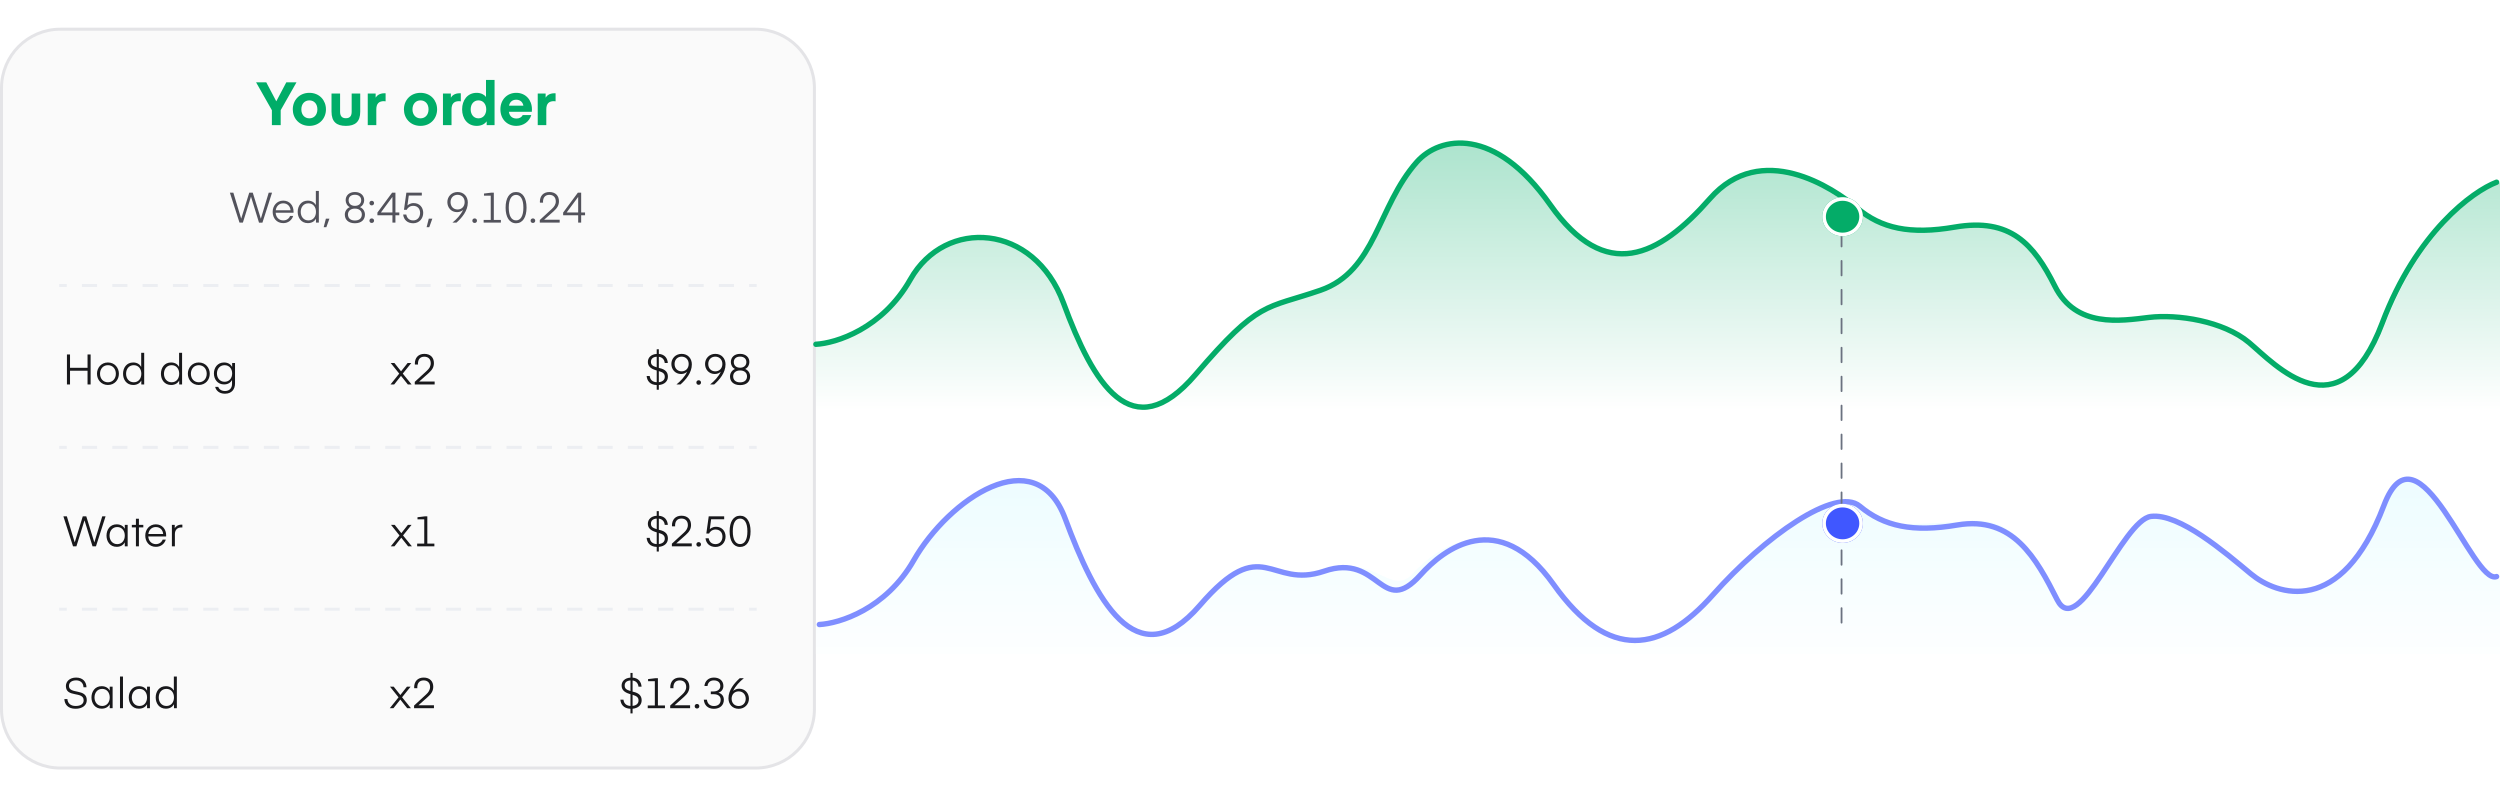 <svg width="762" height="243" viewBox="0 0 762 243" fill="none" xmlns="http://www.w3.org/2000/svg">
<path d="M18.383 8.902L230.311 8.902C240.21 8.902 248.235 16.927 248.235 26.826L248.235 216.175C248.235 226.074 240.21 234.099 230.311 234.099L18.383 234.099C8.484 234.099 0.46 226.074 0.46 216.175L0.46 26.826C0.46 16.927 8.484 8.902 18.383 8.902Z" fill="#FAFAFA"/>
<path d="M18.383 8.902L230.311 8.902C240.21 8.902 248.235 16.927 248.235 26.826L248.235 216.175C248.235 226.074 240.21 234.099 230.311 234.099L18.383 234.099C8.484 234.099 0.46 226.074 0.46 216.175L0.46 26.826C0.46 16.927 8.484 8.902 18.383 8.902Z" stroke="#E4E4E7" stroke-width="0.919"/>
<path d="M87.263 25.096H90.37L85.554 33.589V38.148H82.87V33.589L78.053 25.096H81.16L84.194 30.85H84.23L87.263 25.096ZM94.296 38.369C91.207 38.369 89.24 36.071 89.24 33.332C89.24 30.593 91.207 28.295 94.296 28.295C97.384 28.295 99.351 30.593 99.351 33.332C99.351 36.071 97.384 38.369 94.296 38.369ZM91.851 33.332C91.851 35.06 92.917 36.071 94.296 36.071C95.675 36.071 96.741 35.06 96.741 33.332C96.741 31.604 95.675 30.593 94.296 30.593C92.917 30.593 91.851 31.604 91.851 33.332ZM105.422 38.369C102.61 38.369 101.047 37.156 101.047 34.031V28.516H103.658V34.067C103.658 35.409 104.264 36.034 105.422 36.034C106.581 36.034 107.187 35.409 107.187 34.067V28.516H109.798V34.031C109.798 37.156 108.235 38.369 105.422 38.369ZM117.531 28.442V30.887C117.531 30.887 117.256 30.832 117.017 30.832C115.491 30.832 114.7 31.586 114.7 33.35V38.148H112.09V28.516H114.498V29.766C114.847 29.196 115.583 28.424 117.219 28.424C117.311 28.424 117.531 28.442 117.531 28.442ZM128.172 38.369C125.083 38.369 123.116 36.071 123.116 33.332C123.116 30.593 125.083 28.295 128.172 28.295C131.26 28.295 133.227 30.593 133.227 33.332C133.227 36.071 131.26 38.369 128.172 38.369ZM125.727 33.332C125.727 35.06 126.793 36.071 128.172 36.071C129.551 36.071 130.617 35.06 130.617 33.332C130.617 31.604 129.551 30.593 128.172 30.593C126.793 30.593 125.727 31.604 125.727 33.332ZM140.456 28.442V30.887C140.456 30.887 140.181 30.832 139.942 30.832C138.416 30.832 137.625 31.586 137.625 33.35V38.148H135.015V28.516H137.423V29.766C137.773 29.196 138.508 28.424 140.144 28.424C140.236 28.424 140.456 28.442 140.456 28.442ZM148.133 29.545V24.361H150.743V38.148H148.335V36.972C147.729 37.854 146.644 38.369 145.284 38.369C142.489 38.369 140.853 36.126 140.853 33.332C140.853 30.538 142.489 28.295 145.284 28.295C146.644 28.295 147.637 28.883 148.133 29.545ZM148.207 33.332C148.207 31.77 147.287 30.593 145.835 30.593C144.383 30.593 143.464 31.77 143.464 33.332C143.464 34.895 144.383 36.071 145.835 36.071C147.287 36.071 148.207 34.895 148.207 33.332ZM162.1 34.086H155.114C155.298 35.409 156.144 36.126 157.449 36.126C158.239 36.126 158.993 35.777 159.306 35.078H161.934C161.365 37.027 159.6 38.369 157.375 38.369C154.526 38.369 152.522 36.273 152.522 33.314C152.522 30.464 154.508 28.295 157.357 28.295C160.206 28.295 162.137 30.464 162.137 33.314C162.137 33.736 162.1 34.086 162.1 34.086ZM157.339 30.391C156.144 30.391 155.372 31.108 155.151 32.211H159.526C159.342 31.126 158.552 30.391 157.339 30.391ZM169.342 28.442V30.887C169.342 30.887 169.066 30.832 168.827 30.832C167.301 30.832 166.511 31.586 166.511 33.35V38.148H163.9V28.516H166.308V29.766C166.658 29.196 167.393 28.424 169.029 28.424C169.121 28.424 169.342 28.442 169.342 28.442Z" fill="#00AD68"/>
<path d="M76.488 59.967L74.03 67.856H73L70.066 58.719H71.122L73.502 66.607H73.528L75.973 58.719H77.041L79.486 66.62H79.512L81.905 58.719H82.922L79.988 67.868H78.945L76.513 59.967H76.488ZM89.465 64.844H84.021C84.111 66.17 84.974 67.186 86.35 67.186C87.354 67.186 88.126 66.607 88.409 65.809H89.362C88.975 67.058 87.895 68.01 86.338 68.01C84.266 68.01 83.108 66.414 83.108 64.574C83.108 62.76 84.356 61.151 86.325 61.151C88.281 61.151 89.477 62.644 89.477 64.497C89.477 64.638 89.465 64.844 89.465 64.844ZM86.325 61.975C85.051 61.975 84.201 62.888 84.047 64.098H88.564C88.448 62.837 87.612 61.975 86.325 61.975ZM96.269 62.489V58.204H97.183V67.856H96.308V66.646C95.857 67.482 95.021 68.01 93.824 68.01C91.817 68.01 90.736 66.388 90.736 64.587C90.736 62.773 91.817 61.151 93.824 61.151C95.021 61.151 95.831 61.705 96.269 62.489ZM96.308 64.587C96.308 63.133 95.471 61.975 94.004 61.975C92.537 61.975 91.662 63.133 91.662 64.587C91.662 66.015 92.537 67.186 94.004 67.186C95.471 67.186 96.308 66.015 96.308 64.587ZM99.328 66.646H100.408L99.469 69.258H98.658L99.328 66.646ZM108.176 68.049C106.117 68.049 105.1 66.89 105.1 65.41C105.1 64.458 105.628 63.545 106.618 63.133C105.769 62.721 105.357 61.859 105.357 61.01C105.357 59.671 106.335 58.526 108.176 58.526C110.016 58.526 111.007 59.671 111.007 61.023C111.007 61.859 110.582 62.721 109.72 63.133C110.711 63.545 111.238 64.458 111.238 65.41C111.238 66.89 110.234 68.049 108.176 68.049ZM108.176 63.583C106.889 63.583 106.065 64.278 106.065 65.372C106.065 66.427 106.747 67.212 108.176 67.212C109.604 67.212 110.286 66.427 110.286 65.372C110.286 64.278 109.462 63.583 108.176 63.583ZM108.176 62.747C109.411 62.747 110.093 62.013 110.093 61.035C110.093 60.096 109.449 59.362 108.176 59.362C106.902 59.362 106.258 60.083 106.258 61.023C106.258 62.013 106.927 62.747 108.176 62.747ZM113.31 67.958C112.899 67.958 112.603 67.675 112.603 67.263C112.603 66.865 112.899 66.569 113.31 66.569C113.709 66.569 114.018 66.865 114.018 67.263C114.018 67.675 113.709 67.958 113.31 67.958ZM113.31 62.605C112.899 62.605 112.603 62.309 112.603 61.91C112.603 61.499 112.899 61.203 113.31 61.203C113.709 61.203 114.018 61.499 114.018 61.91C114.018 62.309 113.709 62.605 113.31 62.605ZM121.711 64.767V65.616H120.527V67.856H119.613V65.616H115.032V64.793L119.523 58.719H120.527V64.767H121.711ZM119.613 60.032H119.601L116.1 64.767H119.613V60.032ZM123.127 63.956L123.86 58.719H128.57V59.607H124.594L124.182 62.644C124.246 62.58 124.89 61.898 126.087 61.898C127.94 61.898 128.995 63.274 128.995 64.883C128.995 66.646 127.747 68.049 125.945 68.049C124.156 68.049 123.05 66.968 122.882 65.398H123.847C123.989 66.311 124.607 67.186 125.945 67.186C127.18 67.186 128.043 66.26 128.043 64.883C128.043 63.622 127.258 62.734 125.932 62.734C124.825 62.734 124.156 63.493 123.976 63.956H123.127ZM130.694 66.646H131.775L130.835 69.258H130.025L130.694 66.646ZM139.477 58.526C141.408 58.526 142.591 59.954 142.591 61.73C142.591 64.291 140.764 66.401 139.13 67.856H137.895C139.143 66.852 140.455 65.488 141.163 63.956C140.829 64.265 140.249 64.664 139.323 64.664C137.496 64.664 136.35 63.249 136.35 61.602C136.35 59.941 137.612 58.526 139.477 58.526ZM137.328 61.602C137.328 62.94 138.216 63.853 139.477 63.853C140.726 63.853 141.626 62.94 141.626 61.602C141.626 60.276 140.726 59.375 139.477 59.375C138.216 59.375 137.328 60.276 137.328 61.602ZM144.677 67.958C144.265 67.958 143.969 67.675 143.969 67.263C143.969 66.865 144.265 66.569 144.677 66.569C145.075 66.569 145.384 66.865 145.384 67.263C145.384 67.675 145.075 67.958 144.677 67.958ZM152.665 67.032V67.856H147.415V67.032H149.577V59.633H147.518V58.989L149.783 58.719H150.516V67.032H152.665ZM157.298 68.049C155.239 68.049 154.107 66.195 154.107 63.287C154.107 60.379 155.239 58.526 157.298 58.526C159.344 58.526 160.49 60.379 160.49 63.287C160.49 66.195 159.344 68.049 157.298 68.049ZM157.298 59.401C155.934 59.401 155.072 60.701 155.072 63.287C155.072 65.887 155.934 67.174 157.298 67.174C158.662 67.174 159.525 65.887 159.525 63.287C159.525 60.701 158.662 59.401 157.298 59.401ZM162.433 67.958C162.021 67.958 161.725 67.675 161.725 67.263C161.725 66.865 162.021 66.569 162.433 66.569C162.832 66.569 163.141 66.865 163.141 67.263C163.141 67.675 162.832 67.958 162.433 67.958ZM170.589 67.856H164.528V67.058L168.183 63.699C168.916 63.03 169.405 62.322 169.405 61.383C169.405 60.186 168.698 59.388 167.449 59.388C166.098 59.388 165.506 60.289 165.506 61.511C165.506 61.653 165.532 61.769 165.532 61.769H164.58C164.58 61.769 164.554 61.627 164.554 61.486C164.554 59.723 165.622 58.526 167.449 58.526C169.367 58.526 170.37 59.71 170.37 61.344C170.37 62.541 169.843 63.429 168.723 64.42L165.854 66.968H170.589V67.856ZM178.323 64.767V65.616H177.14V67.856H176.226V65.616H171.645V64.793L176.136 58.719H177.14V64.767H178.323ZM176.226 60.032H176.213L172.713 64.767H176.226V60.032Z" fill="#52525B"/>
<path fill-rule="evenodd" clip-rule="evenodd" d="M20.356 87.481L18.045 87.481L18.045 86.561L20.356 86.561L20.356 87.481ZM29.599 87.481L24.978 87.481L24.978 86.561L29.599 86.561L29.599 87.481ZM38.843 87.481L34.221 87.481L34.221 86.561L38.843 86.561L38.843 87.481ZM48.087 87.481L43.465 87.481L43.465 86.561L48.087 86.561L48.087 87.481ZM57.331 87.481L52.709 87.481L52.709 86.561L57.331 86.561L57.331 87.481ZM66.574 87.481L61.953 87.481L61.953 86.561L66.574 86.561L66.574 87.481ZM75.819 87.481L71.196 87.481L71.196 86.561L75.819 86.561L75.819 87.481ZM85.061 87.481L80.44 87.481L80.44 86.561L85.061 86.561L85.061 87.481ZM94.305 87.481L89.684 87.481L89.684 86.561L94.305 86.561L94.305 87.481ZM103.549 87.481L98.927 87.481L98.927 86.561L103.549 86.561L103.549 87.481ZM112.793 87.481L108.171 87.481L108.171 86.561L112.793 86.561L112.793 87.481ZM122.036 87.481L117.415 87.481L117.415 86.561L122.036 86.561L122.036 87.481ZM131.28 87.481L126.659 87.481L126.659 86.561L131.28 86.561L131.28 87.481ZM140.524 87.481L135.902 87.481L135.902 86.561L140.524 86.561L140.524 87.481ZM149.767 87.481L145.146 87.481L145.146 86.561L149.767 86.561L149.767 87.481ZM159.011 87.481L154.39 87.481L154.39 86.561L159.011 86.561L159.011 87.481ZM168.255 87.481L163.634 87.481L163.634 86.561L168.255 86.561L168.255 87.481ZM177.499 87.481L172.877 87.481L172.877 86.561L177.499 86.561L177.499 87.481ZM186.742 87.481L182.121 87.481L182.121 86.561L186.742 86.561L186.742 87.481ZM195.986 87.481L191.365 87.481L191.365 86.561L195.986 86.561L195.986 87.481ZM205.23 87.481L200.609 87.481L200.609 86.561L205.23 86.561L205.23 87.481ZM214.474 87.481L209.852 87.481L209.852 86.561L214.474 86.561L214.474 87.481ZM223.717 87.481L219.096 87.481L219.096 86.561L223.717 86.561L223.717 87.481ZM230.65 87.481L228.34 87.481L228.34 86.561L230.65 86.561L230.65 87.481Z" fill="#ECEEF2"/>
<path d="M27.622 108.051V117.188H26.683V112.992H21.343V117.188H20.403V108.051H21.343V112.105H26.683V108.051H27.622ZM32.894 117.342C30.835 117.342 29.561 115.721 29.561 113.919C29.561 112.117 30.835 110.483 32.894 110.483C34.966 110.483 36.24 112.117 36.24 113.919C36.24 115.721 34.966 117.342 32.894 117.342ZM30.488 113.919C30.488 115.386 31.44 116.518 32.894 116.518C34.361 116.518 35.313 115.386 35.313 113.919C35.313 112.439 34.361 111.307 32.894 111.307C31.44 111.307 30.488 112.439 30.488 113.919ZM43.036 111.821V107.536H43.95V117.188H43.075V115.978C42.625 116.814 41.788 117.342 40.592 117.342C38.584 117.342 37.503 115.721 37.503 113.919C37.503 112.105 38.584 110.483 40.592 110.483C41.788 110.483 42.599 111.037 43.036 111.821ZM43.075 113.919C43.075 112.465 42.239 111.307 40.772 111.307C39.305 111.307 38.43 112.465 38.43 113.919C38.43 115.347 39.305 116.518 40.772 116.518C42.239 116.518 43.075 115.347 43.075 113.919ZM54.585 111.821V107.536H55.499V117.188H54.624V115.978C54.173 116.814 53.337 117.342 52.14 117.342C50.133 117.342 49.052 115.721 49.052 113.919C49.052 112.105 50.133 110.483 52.14 110.483C53.337 110.483 54.148 111.037 54.585 111.821ZM54.624 113.919C54.624 112.465 53.787 111.307 52.32 111.307C50.853 111.307 49.978 112.465 49.978 113.919C49.978 115.347 50.853 116.518 52.32 116.518C53.787 116.518 54.624 115.347 54.624 113.919ZM60.591 117.342C58.532 117.342 57.258 115.721 57.258 113.919C57.258 112.117 58.532 110.483 60.591 110.483C62.663 110.483 63.937 112.117 63.937 113.919C63.937 115.721 62.663 117.342 60.591 117.342ZM58.184 113.919C58.184 115.386 59.137 116.518 60.591 116.518C62.058 116.518 63.01 115.386 63.01 113.919C63.01 112.439 62.058 111.307 60.591 111.307C59.137 111.307 58.184 112.439 58.184 113.919ZM70.759 111.834V110.638H71.634V116.866C71.634 118.629 70.63 120.006 68.571 120.006C66.718 120.006 65.805 118.912 65.586 117.921H66.525C66.783 118.68 67.529 119.182 68.597 119.182C69.935 119.182 70.72 118.294 70.72 117.072V115.849C70.27 116.634 69.472 117.175 68.288 117.175C66.32 117.175 65.2 115.592 65.2 113.829C65.2 112.066 66.32 110.483 68.288 110.483C69.472 110.483 70.296 111.011 70.759 111.834ZM70.759 113.829C70.759 112.413 69.897 111.307 68.456 111.307C67.027 111.307 66.126 112.413 66.126 113.829C66.126 115.244 67.027 116.364 68.456 116.364C69.897 116.364 70.759 115.244 70.759 113.829Z" fill="#18181B"/>
<path d="M125.363 110.638L122.764 113.868L125.453 117.188H124.308L122.223 114.562L120.139 117.188H119.019L121.683 113.88L119.083 110.638H120.216L122.236 113.173L124.244 110.638H125.363ZM132.48 117.188H126.419V116.39L130.073 113.031C130.807 112.362 131.296 111.654 131.296 110.715C131.296 109.518 130.588 108.72 129.34 108.72C127.989 108.72 127.397 109.621 127.397 110.843C127.397 110.985 127.423 111.101 127.423 111.101H126.47C126.47 111.101 126.445 110.959 126.445 110.818C126.445 109.055 127.513 107.858 129.34 107.858C131.257 107.858 132.261 109.042 132.261 110.676C132.261 111.873 131.733 112.761 130.614 113.752L127.744 116.3H132.48V117.188Z" fill="#18181B"/>
<path d="M200.811 118.783H200.167V117.368C198.018 117.29 197.22 115.991 197.092 114.601H198.031C198.173 115.746 198.868 116.441 200.167 116.505V112.928L199.871 112.838C198.224 112.336 197.465 111.525 197.465 110.303C197.465 109.068 198.379 107.987 200.167 107.871V106.455H200.811V107.871C202.625 108 203.449 109.196 203.552 110.638H202.612C202.509 109.634 201.892 108.888 200.811 108.746V112.143L200.991 112.182C202.882 112.594 203.577 113.507 203.577 114.807C203.577 116.132 202.625 117.2 200.811 117.355V118.783ZM198.404 110.277C198.404 111.139 198.829 111.564 200.167 111.963V108.733C198.958 108.81 198.404 109.415 198.404 110.277ZM202.625 114.858C202.625 114.009 202.213 113.507 200.811 113.108V116.493C201.956 116.377 202.625 115.759 202.625 114.858ZM207.76 107.858C209.69 107.858 210.874 109.286 210.874 111.062C210.874 113.623 209.047 115.733 207.412 117.188H206.177C207.425 116.184 208.738 114.82 209.446 113.288C209.111 113.597 208.532 113.996 207.605 113.996C205.778 113.996 204.633 112.581 204.633 110.934C204.633 109.274 205.894 107.858 207.76 107.858ZM205.611 110.934C205.611 112.272 206.499 113.185 207.76 113.185C209.008 113.185 209.909 112.272 209.909 110.934C209.909 109.608 209.008 108.707 207.76 108.707C206.499 108.707 205.611 109.608 205.611 110.934ZM212.959 117.29C212.547 117.29 212.251 117.007 212.251 116.596C212.251 116.197 212.547 115.901 212.959 115.901C213.358 115.901 213.667 116.197 213.667 116.596C213.667 117.007 213.358 117.29 212.959 117.29ZM218.027 107.858C219.957 107.858 221.141 109.286 221.141 111.062C221.141 113.623 219.314 115.733 217.679 117.188H216.444C217.692 116.184 219.005 114.82 219.712 113.288C219.378 113.597 218.799 113.996 217.872 113.996C216.045 113.996 214.9 112.581 214.9 110.934C214.9 109.274 216.161 107.858 218.027 107.858ZM215.878 110.934C215.878 112.272 216.766 113.185 218.027 113.185C219.275 113.185 220.176 112.272 220.176 110.934C220.176 109.608 219.275 108.707 218.027 108.707C216.766 108.707 215.878 109.608 215.878 110.934ZM225.581 117.381C223.522 117.381 222.505 116.222 222.505 114.743C222.505 113.79 223.033 112.877 224.024 112.465C223.174 112.053 222.763 111.191 222.763 110.342C222.763 109.003 223.741 107.858 225.581 107.858C227.421 107.858 228.412 109.003 228.412 110.354C228.412 111.191 227.987 112.053 227.125 112.465C228.116 112.877 228.643 113.79 228.643 114.743C228.643 116.222 227.64 117.381 225.581 117.381ZM225.581 112.915C224.294 112.915 223.47 113.61 223.47 114.704C223.47 115.759 224.152 116.544 225.581 116.544C227.009 116.544 227.691 115.759 227.691 114.704C227.691 113.61 226.868 112.915 225.581 112.915ZM225.581 112.079C226.816 112.079 227.498 111.345 227.498 110.367C227.498 109.428 226.855 108.694 225.581 108.694C224.307 108.694 223.663 109.415 223.663 110.354C223.663 111.345 224.333 112.079 225.581 112.079Z" fill="#18181B"/>
<path fill-rule="evenodd" clip-rule="evenodd" d="M20.356 136.813L18.045 136.813L18.045 135.894L20.356 135.894L20.356 136.813ZM29.599 136.813L24.978 136.813L24.978 135.894L29.599 135.894L29.599 136.813ZM38.843 136.813L34.221 136.813L34.221 135.894L38.843 135.894L38.843 136.813ZM48.087 136.813L43.465 136.813L43.465 135.894L48.087 135.894L48.087 136.813ZM57.331 136.813L52.709 136.813L52.709 135.894L57.331 135.894L57.331 136.813ZM66.574 136.813L61.953 136.813L61.953 135.894L66.574 135.894L66.574 136.813ZM75.819 136.813L71.196 136.813L71.196 135.894L75.819 135.894L75.819 136.813ZM85.061 136.813L80.44 136.813L80.44 135.894L85.061 135.894L85.061 136.813ZM94.305 136.813L89.684 136.813L89.684 135.894L94.305 135.894L94.305 136.813ZM103.549 136.813L98.927 136.813L98.927 135.894L103.549 135.894L103.549 136.813ZM112.793 136.813L108.171 136.813L108.171 135.894L112.793 135.894L112.793 136.813ZM122.036 136.813L117.415 136.813L117.415 135.894L122.036 135.894L122.036 136.813ZM131.28 136.813L126.659 136.813L126.659 135.894L131.28 135.894L131.28 136.813ZM140.524 136.813L135.902 136.813L135.902 135.894L140.524 135.894L140.524 136.813ZM149.767 136.813L145.146 136.813L145.146 135.894L149.767 135.894L149.767 136.813ZM159.011 136.813L154.39 136.813L154.39 135.894L159.011 135.894L159.011 136.813ZM168.255 136.813L163.634 136.813L163.634 135.894L168.255 135.894L168.255 136.813ZM177.499 136.813L172.877 136.813L172.877 135.894L177.499 135.894L177.499 136.813ZM186.742 136.813L182.121 136.813L182.121 135.894L186.742 135.894L186.742 136.813ZM195.986 136.813L191.365 136.813L191.365 135.894L195.986 135.894L195.986 136.813ZM205.23 136.813L200.609 136.813L200.609 135.894L205.23 135.894L205.23 136.813ZM214.474 136.813L209.852 136.813L209.852 135.894L214.474 135.894L214.474 136.813ZM223.717 136.813L219.096 136.813L219.096 135.894L223.717 135.894L223.717 136.813ZM230.65 136.813L228.34 136.813L228.34 135.894L230.65 135.894L230.65 136.813Z" fill="#ECEEF2"/>
<path d="M25.744 158.631L23.286 166.52H22.256L19.322 157.383H20.378L22.758 165.271H22.784L25.229 157.383H26.297L28.742 165.284H28.767L31.161 157.383H32.178L29.244 166.532H28.201L25.769 158.631H25.744ZM38.911 159.97V166.52H38.036V165.31C37.586 166.146 36.749 166.674 35.552 166.674C33.545 166.674 32.464 165.053 32.464 163.251C32.464 161.449 33.545 159.815 35.552 159.815C36.749 159.815 37.586 160.343 38.036 161.179V159.97H38.911ZM33.391 163.251C33.391 164.679 34.266 165.85 35.733 165.85C37.2 165.85 38.036 164.679 38.036 163.251C38.036 161.823 37.2 160.639 35.733 160.639C34.266 160.639 33.391 161.823 33.391 163.251ZM42.343 160.742V166.52H41.429V160.742H40.181V159.97H41.429V158.104H42.343V159.97H43.681V160.742H42.343ZM50.633 163.508H45.19C45.28 164.834 46.142 165.85 47.519 165.85C48.523 165.85 49.295 165.271 49.578 164.473H50.531C50.145 165.722 49.064 166.674 47.507 166.674C45.435 166.674 44.277 165.078 44.277 163.238C44.277 161.424 45.525 159.815 47.494 159.815C49.45 159.815 50.646 161.308 50.646 163.161C50.646 163.302 50.633 163.508 50.633 163.508ZM47.494 160.639C46.22 160.639 45.37 161.552 45.216 162.762H49.733C49.617 161.501 48.781 160.639 47.494 160.639ZM55.585 159.918V160.78C55.585 160.78 55.43 160.767 55.263 160.767C54.144 160.767 53.307 161.437 53.307 162.801V166.52H52.394V159.97H53.269V160.986C53.513 160.536 54.156 159.905 55.366 159.905C55.43 159.905 55.585 159.918 55.585 159.918Z" fill="#18181B"/>
<path d="M125.449 159.97L122.85 163.2L125.539 166.52H124.394L122.309 163.894L120.225 166.52H119.105L121.769 163.212L119.169 159.97H120.302L122.322 162.505L124.33 159.97H125.449ZM132.398 165.696V166.52H127.148V165.696H129.31V158.297H127.251V157.653L129.516 157.383H130.249V165.696H132.398Z" fill="#18181B"/>
<path d="M200.811 168.115H200.167V166.7C198.018 166.622 197.22 165.323 197.092 163.933H198.031C198.173 165.078 198.868 165.773 200.167 165.838V162.26L199.871 162.17C198.224 161.668 197.465 160.858 197.465 159.635C197.465 158.4 198.379 157.319 200.167 157.203V155.787H200.811V157.203C202.625 157.332 203.449 158.528 203.552 159.97H202.612C202.509 158.966 201.892 158.22 200.811 158.078V161.475L200.991 161.514C202.882 161.926 203.577 162.839 203.577 164.139C203.577 165.464 202.625 166.532 200.811 166.687V168.115ZM198.404 159.609C198.404 160.471 198.829 160.896 200.167 161.295V158.065C198.958 158.142 198.404 158.747 198.404 159.609ZM202.625 164.19C202.625 163.341 202.213 162.839 200.811 162.44V165.825C201.956 165.709 202.625 165.091 202.625 164.19ZM210.848 166.52H204.787V165.722L208.442 162.363C209.175 161.694 209.664 160.986 209.664 160.047C209.664 158.85 208.957 158.052 207.708 158.052C206.357 158.052 205.765 158.953 205.765 160.176C205.765 160.317 205.791 160.433 205.791 160.433H204.839C204.839 160.433 204.813 160.291 204.813 160.15C204.813 158.387 205.881 157.19 207.708 157.19C209.626 157.19 210.629 158.374 210.629 160.008C210.629 161.205 210.102 162.093 208.982 163.084L206.113 165.632H210.848V166.52ZM212.959 166.622C212.547 166.622 212.251 166.339 212.251 165.928C212.251 165.529 212.547 165.233 212.959 165.233C213.358 165.233 213.667 165.529 213.667 165.928C213.667 166.339 213.358 166.622 212.959 166.622ZM215.286 162.62L216.019 157.383H220.729V158.271H216.753L216.341 161.308C216.405 161.244 217.049 160.562 218.245 160.562C220.099 160.562 221.154 161.938 221.154 163.547C221.154 165.31 219.905 166.713 218.104 166.713C216.315 166.713 215.209 165.632 215.041 164.062H216.006C216.148 164.975 216.766 165.85 218.104 165.85C219.339 165.85 220.201 164.924 220.201 163.547C220.201 162.286 219.416 161.398 218.091 161.398C216.984 161.398 216.315 162.157 216.135 162.62H215.286ZM225.581 166.713C223.522 166.713 222.389 164.86 222.389 161.951C222.389 159.043 223.522 157.19 225.581 157.19C227.627 157.19 228.772 159.043 228.772 161.951C228.772 164.86 227.627 166.713 225.581 166.713ZM225.581 158.065C224.217 158.065 223.355 159.365 223.355 161.951C223.355 164.551 224.217 165.838 225.581 165.838C226.945 165.838 227.807 164.551 227.807 161.951C227.807 159.365 226.945 158.065 225.581 158.065Z" fill="#18181B"/>
<path fill-rule="evenodd" clip-rule="evenodd" d="M20.356 186.145L18.045 186.145L18.045 185.226L20.356 185.226L20.356 186.145ZM29.599 186.145L24.978 186.145L24.978 185.226L29.599 185.226L29.599 186.145ZM38.843 186.145L34.221 186.145L34.221 185.226L38.843 185.226L38.843 186.145ZM48.087 186.145L43.465 186.145L43.465 185.226L48.087 185.226L48.087 186.145ZM57.331 186.145L52.709 186.145L52.709 185.226L57.331 185.226L57.331 186.145ZM66.574 186.145L61.953 186.145L61.953 185.226L66.574 185.226L66.574 186.145ZM75.819 186.145L71.196 186.145L71.196 185.226L75.819 185.226L75.819 186.145ZM85.061 186.145L80.44 186.145L80.44 185.226L85.061 185.226L85.061 186.145ZM94.305 186.145L89.684 186.145L89.684 185.226L94.305 185.226L94.305 186.145ZM103.549 186.145L98.927 186.145L98.927 185.226L103.549 185.226L103.549 186.145ZM112.793 186.145L108.171 186.145L108.171 185.226L112.793 185.226L112.793 186.145ZM122.036 186.145L117.415 186.145L117.415 185.226L122.036 185.226L122.036 186.145ZM131.28 186.145L126.659 186.145L126.659 185.226L131.28 185.226L131.28 186.145ZM140.524 186.145L135.902 186.145L135.902 185.226L140.524 185.226L140.524 186.145ZM149.767 186.145L145.146 186.145L145.146 185.226L149.767 185.226L149.767 186.145ZM159.011 186.145L154.39 186.145L154.39 185.226L159.011 185.226L159.011 186.145ZM168.255 186.145L163.634 186.145L163.634 185.226L168.255 185.226L168.255 186.145ZM177.499 186.145L172.877 186.145L172.877 185.226L177.499 185.226L177.499 186.145ZM186.742 186.145L182.121 186.145L182.121 185.226L186.742 185.226L186.742 186.145ZM195.986 186.145L191.365 186.145L191.365 185.226L195.986 185.226L195.986 186.145ZM205.23 186.145L200.609 186.145L200.609 185.226L205.23 185.226L205.23 186.145ZM214.474 186.145L209.852 186.145L209.852 185.226L214.474 185.226L214.474 186.145ZM223.717 186.145L219.096 186.145L219.096 185.226L223.717 185.226L223.717 186.145ZM230.65 186.145L228.34 186.145L228.34 185.226L230.65 185.226L230.65 186.145Z" fill="#ECEEF2"/>
<path d="M23.054 215.182C24.547 215.182 25.499 214.59 25.499 213.471C25.499 210.576 20.081 212.763 20.081 209.096C20.081 207.783 21.162 206.522 23.209 206.522C25.242 206.522 26.323 207.809 26.361 209.482H25.448C25.409 208.221 24.573 207.371 23.221 207.371C21.844 207.371 21.021 208.041 21.021 209.057C21.021 211.721 26.451 209.726 26.451 213.407C26.451 214.989 25.074 216.032 23.028 216.032C20.673 216.032 19.683 214.655 19.618 213.085H20.545C20.648 214.462 21.626 215.182 23.054 215.182ZM34.324 209.302V215.852H33.449V214.642C32.999 215.478 32.162 216.006 30.966 216.006C28.958 216.006 27.877 214.385 27.877 212.583C27.877 210.781 28.958 209.147 30.966 209.147C32.162 209.147 32.999 209.675 33.449 210.511V209.302H34.324ZM28.804 212.583C28.804 214.011 29.679 215.182 31.146 215.182C32.613 215.182 33.449 214.011 33.449 212.583C33.449 211.155 32.613 209.971 31.146 209.971C29.679 209.971 28.804 211.155 28.804 212.583ZM37.486 215.852H36.572V206.2H37.486V215.852ZM45.697 209.302V215.852H44.822V214.642C44.371 215.478 43.535 216.006 42.338 216.006C40.331 216.006 39.25 214.385 39.25 212.583C39.25 210.781 40.331 209.147 42.338 209.147C43.535 209.147 44.371 209.675 44.822 210.511V209.302H45.697ZM40.176 212.583C40.176 214.011 41.051 215.182 42.519 215.182C43.986 215.182 44.822 214.011 44.822 212.583C44.822 211.155 43.986 209.971 42.519 209.971C41.051 209.971 40.176 211.155 40.176 212.583ZM52.989 210.486V206.2H53.903V215.852H53.028V214.642C52.578 215.478 51.741 216.006 50.544 216.006C48.537 216.006 47.456 214.385 47.456 212.583C47.456 210.769 48.537 209.147 50.544 209.147C51.741 209.147 52.552 209.701 52.989 210.486ZM53.028 212.583C53.028 211.129 52.191 209.971 50.724 209.971C49.258 209.971 48.382 211.129 48.382 212.583C48.382 214.011 49.258 215.182 50.724 215.182C52.191 215.182 53.028 214.011 53.028 212.583Z" fill="#18181B"/>
<path d="M125.154 209.302L122.555 212.532L125.244 215.852H124.099L122.014 213.226L119.93 215.852H118.81L121.474 212.544L118.874 209.302H120.007L122.027 211.837L124.035 209.302H125.154ZM132.271 215.852H126.21V215.054L129.864 211.695C130.598 211.026 131.087 210.318 131.087 209.379C131.087 208.182 130.379 207.384 129.131 207.384C127.78 207.384 127.188 208.285 127.188 209.508C127.188 209.649 127.214 209.765 127.214 209.765H126.261C126.261 209.765 126.236 209.623 126.236 209.482C126.236 207.719 127.304 206.522 129.131 206.522C131.048 206.522 132.052 207.706 132.052 209.34C132.052 210.537 131.524 211.425 130.405 212.416L127.535 214.964H132.271V215.852Z" fill="#18181B"/>
<path d="M192.811 217.447H192.167V216.032C190.018 215.955 189.22 214.655 189.092 213.265H190.031C190.173 214.41 190.868 215.105 192.167 215.17V211.592L191.871 211.502C190.224 211 189.465 210.19 189.465 208.967C189.465 207.732 190.379 206.651 192.167 206.535V205.119H192.811V206.535C194.625 206.664 195.449 207.86 195.552 209.302H194.612C194.509 208.298 193.892 207.552 192.811 207.41V210.807L192.991 210.846C194.882 211.258 195.577 212.171 195.577 213.471C195.577 214.796 194.625 215.864 192.811 216.019V217.447ZM190.404 208.941C190.404 209.804 190.829 210.228 192.167 210.627V207.397C190.958 207.474 190.404 208.079 190.404 208.941ZM194.625 213.522C194.625 212.673 194.213 212.171 192.811 211.772V215.157C193.956 215.041 194.625 214.423 194.625 213.522ZM202.681 215.028V215.852H197.431V215.028H199.593V207.629H197.534V206.985L199.798 206.715H200.532V215.028H202.681ZM210.338 215.852H204.277V215.054L207.932 211.695C208.665 211.026 209.154 210.318 209.154 209.379C209.154 208.182 208.446 207.384 207.198 207.384C205.847 207.384 205.255 208.285 205.255 209.508C205.255 209.649 205.281 209.765 205.281 209.765H204.328C204.328 209.765 204.303 209.623 204.303 209.482C204.303 207.719 205.371 206.522 207.198 206.522C209.115 206.522 210.119 207.706 210.119 209.34C210.119 210.537 209.592 211.425 208.472 212.416L205.602 214.964H210.338V215.852ZM212.449 215.955C212.037 215.955 211.741 215.671 211.741 215.26C211.741 214.861 212.037 214.565 212.449 214.565C212.848 214.565 213.156 214.861 213.156 215.26C213.156 215.671 212.848 215.955 212.449 215.955ZM216.654 211.592V210.756H217.426C218.868 210.756 219.55 210.009 219.55 209.122C219.55 208.079 218.893 207.384 217.555 207.384C216.294 207.384 215.728 208.234 215.651 209.096H214.711C214.814 207.68 215.882 206.522 217.568 206.522C219.421 206.522 220.489 207.577 220.489 209.083C220.489 209.971 220.026 210.781 218.983 211.142C220.142 211.476 220.631 212.313 220.631 213.291C220.631 214.886 219.511 216.045 217.594 216.045C215.715 216.045 214.66 214.899 214.518 213.265H215.47C215.586 214.333 216.268 215.195 217.594 215.195C218.816 215.195 219.665 214.565 219.665 213.291C219.665 212.158 218.816 211.592 217.491 211.592H216.654ZM225.148 216.045C223.205 216.045 222.034 214.616 222.034 212.84C222.034 210.293 223.861 208.169 225.482 206.715H226.73C225.482 207.732 224.144 209.096 223.449 210.627C223.771 210.318 224.363 209.919 225.289 209.919C227.116 209.919 228.275 211.322 228.275 212.969C228.275 214.629 227.001 216.045 225.148 216.045ZM227.297 212.969C227.297 211.631 226.396 210.73 225.148 210.73C223.887 210.73 222.999 211.631 222.999 212.969C222.999 214.307 223.887 215.195 225.148 215.195C226.396 215.195 227.297 214.307 227.297 212.969Z" fill="#18181B"/>
<g style="mix-blend-mode:multiply" opacity="0.33">
<path d="M277.543 170.851C268.998 185.823 254.751 190.187 248.695 190.497V199.383H762V176.395C754.727 179.143 737.565 126.563 727.104 154.039C714.028 188.384 694.322 181.571 686.403 174.99C678.483 168.409 664.486 156.361 655.83 157.39C647.174 158.418 633.546 195.65 627.1 182.899C620.654 170.148 614.755 155.956 597.136 159.106C581.481 159.723 574.593 161.217 567.226 155.047C559.859 148.877 537.408 163.66 521.754 181.347C506.099 199.033 489.527 202.058 472.584 178.202C455.64 154.345 437.745 166.902 430.746 174.717C423.748 182.532 418.669 167.403 401.805 174.405C387.472 177.586 380.585 165.933 365.461 183.46C345.939 206.082 333.347 182.437 324.322 158.169C315.298 133.901 288.225 152.136 277.543 170.851Z" fill="url(#paint0_linear_28106_66129)"/>
</g>
<path d="M249.74 190.354C255.77 190.045 269.985 185.703 278.494 170.806C289.13 152.185 315.682 133.929 324.668 158.075C333.654 182.221 346.261 207.043 365.7 184.534C385.139 162.025 386.911 179.807 403.662 174.08C420.575 168.297 420.963 188.628 433 175.197C439.968 167.421 456.661 154.398 473.533 178.135C490.405 201.872 506.544 198.865 522.132 181.267C537.72 163.669 559.543 148.154 566.879 154.293C574.214 160.432 582.986 162.337 596.588 160.022C613.535 157.139 620.612 170.111 627.031 182.798C633.449 195.485 647.02 158.422 655.639 157.399C664.259 156.376 678.196 168.369 686.082 174.917C693.968 181.465 713.591 188.236 726.611 154.063C737.028 126.725 753.712 178.474 760.954 175.741" stroke="#4057FF" stroke-width="1.654" stroke-linecap="round" stroke-linejoin="round"/>
<g style="mix-blend-mode:multiply" opacity="0.33">
<path d="M277.543 85.263C268.998 100.323 254.751 104.712 248.695 105.025V199.384H762V55.667C754.727 58.43 737.565 70.866 727.104 98.502C714.028 133.048 694.322 111.121 686.403 104.501C678.483 97.882 664.486 95.813 655.83 96.847C647.174 97.882 633.545 100.157 627.099 87.332C620.654 74.507 614.146 66.166 596.527 69.335C580.873 69.956 574.058 69.749 566.691 63.543C559.325 57.337 537.408 42.857 521.754 60.647C506.099 78.437 489.892 86.504 472.948 62.509C456.005 38.513 437.956 41.409 430.957 49.27C423.959 57.13 419.35 81.091 402.486 88.134C388.153 91.334 379.78 96.595 364.656 114.224C345.134 136.978 333.347 116.913 324.322 92.503C315.298 68.094 288.225 66.439 277.543 85.263Z" fill="url(#paint1_linear_28106_66129)"/>
</g>
<path d="M248.695 104.936C254.738 104.624 268.956 100.231 277.484 85.16C288.144 66.322 315.162 67.978 324.168 92.406C333.174 116.834 344.937 136.914 364.42 114.142C383.902 91.371 385.677 94.267 402.465 88.473C419.416 82.622 419.805 62.941 431.868 49.354C438.852 41.487 455.582 38.375 472.492 62.389C489.401 86.403 505.575 78.329 521.198 60.526C536.82 42.722 558.692 57.213 566.044 63.424C573.396 69.634 582.186 71.562 595.819 69.22C612.803 66.303 619.896 74.396 626.329 87.231C632.762 100.065 646.363 97.788 655.001 96.753C663.639 95.718 677.608 97.788 685.511 104.413C693.414 111.037 713.081 132.981 726.13 98.409C736.57 70.752 753.696 58.307 760.955 55.542" stroke="#04AC68" stroke-width="1.654" stroke-linecap="round" stroke-linejoin="round"/>
<line x1="561.303" y1="61.887" x2="561.303" y2="193.618" stroke="#6B7280" stroke-width="0.551" stroke-linecap="round" stroke-dasharray="4.41 4.41"/>
<g filter="url(#filter0_d_28106_66129)">
<ellipse cx="561.621" cy="61.645" rx="6.193" ry="5.959" fill="#04AC68"/>
<path d="M567.262 61.645C567.262 64.611 564.757 67.052 561.621 67.052C558.485 67.052 555.979 64.611 555.979 61.645C555.979 58.678 558.485 56.237 561.621 56.237C564.757 56.237 567.262 58.678 567.262 61.645Z" stroke="white" stroke-width="1.103"/>
</g>
<g filter="url(#filter1_d_28106_66129)">
<ellipse cx="561.621" cy="155.106" rx="6.193" ry="5.959" fill="#4057FF"/>
<path d="M567.262 155.106C567.262 158.073 564.757 160.514 561.621 160.514C558.485 160.514 555.979 158.073 555.979 155.106C555.979 152.14 558.485 149.699 561.621 149.699C564.757 149.699 567.262 152.14 567.262 155.106Z" stroke="white" stroke-width="1.103"/>
</g>
<defs>
<filter id="filter0_d_28106_66129" x="551.016" y="55.685" width="21.211" height="20.742" filterUnits="userSpaceOnUse" color-interpolation-filters="sRGB">
<feFlood flood-opacity="0" result="BackgroundImageFix"/>
<feColorMatrix in="SourceAlpha" type="matrix" values="0 0 0 0 0 0 0 0 0 0 0 0 0 0 0 0 0 0 127 0" result="hardAlpha"/>
<feOffset dy="4.412"/>
<feGaussianBlur stdDeviation="2.206"/>
<feComposite in2="hardAlpha" operator="out"/>
<feColorMatrix type="matrix" values="0 0 0 0 0.051 0 0 0 0 0.039 0 0 0 0 0.173 0 0 0 0.08 0"/>
<feBlend mode="normal" in2="BackgroundImageFix" result="effect1_dropShadow_28106_66129"/>
<feBlend mode="normal" in="SourceGraphic" in2="effect1_dropShadow_28106_66129" result="shape"/>
</filter>
<filter id="filter1_d_28106_66129" x="551.016" y="149.147" width="21.211" height="20.742" filterUnits="userSpaceOnUse" color-interpolation-filters="sRGB">
<feFlood flood-opacity="0" result="BackgroundImageFix"/>
<feColorMatrix in="SourceAlpha" type="matrix" values="0 0 0 0 0 0 0 0 0 0 0 0 0 0 0 0 0 0 127 0" result="hardAlpha"/>
<feOffset dy="4.412"/>
<feGaussianBlur stdDeviation="2.206"/>
<feComposite in2="hardAlpha" operator="out"/>
<feColorMatrix type="matrix" values="0 0 0 0 0.051 0 0 0 0 0.039 0 0 0 0 0.173 0 0 0 0.08 0"/>
<feBlend mode="normal" in2="BackgroundImageFix" result="effect1_dropShadow_28106_66129"/>
<feBlend mode="normal" in="SourceGraphic" in2="effect1_dropShadow_28106_66129" result="shape"/>
</filter>
<linearGradient id="paint0_linear_28106_66129" x1="505.348" y1="44.519" x2="505.348" y2="204.608" gradientUnits="userSpaceOnUse">
<stop stop-color="#06B6D1"/>
<stop offset="0.467" stop-color="#86EEFE"/>
<stop offset="1" stop-color="white"/>
</linearGradient>
<linearGradient id="paint1_linear_28106_66129" x1="505.348" y1="43.615" x2="505.348" y2="204.639" gradientUnits="userSpaceOnUse">
<stop stop-color="#04AC68"/>
<stop offset="0.506" stop-color="white"/>
<stop offset="1" stop-color="white"/>
</linearGradient>
</defs>
</svg>

